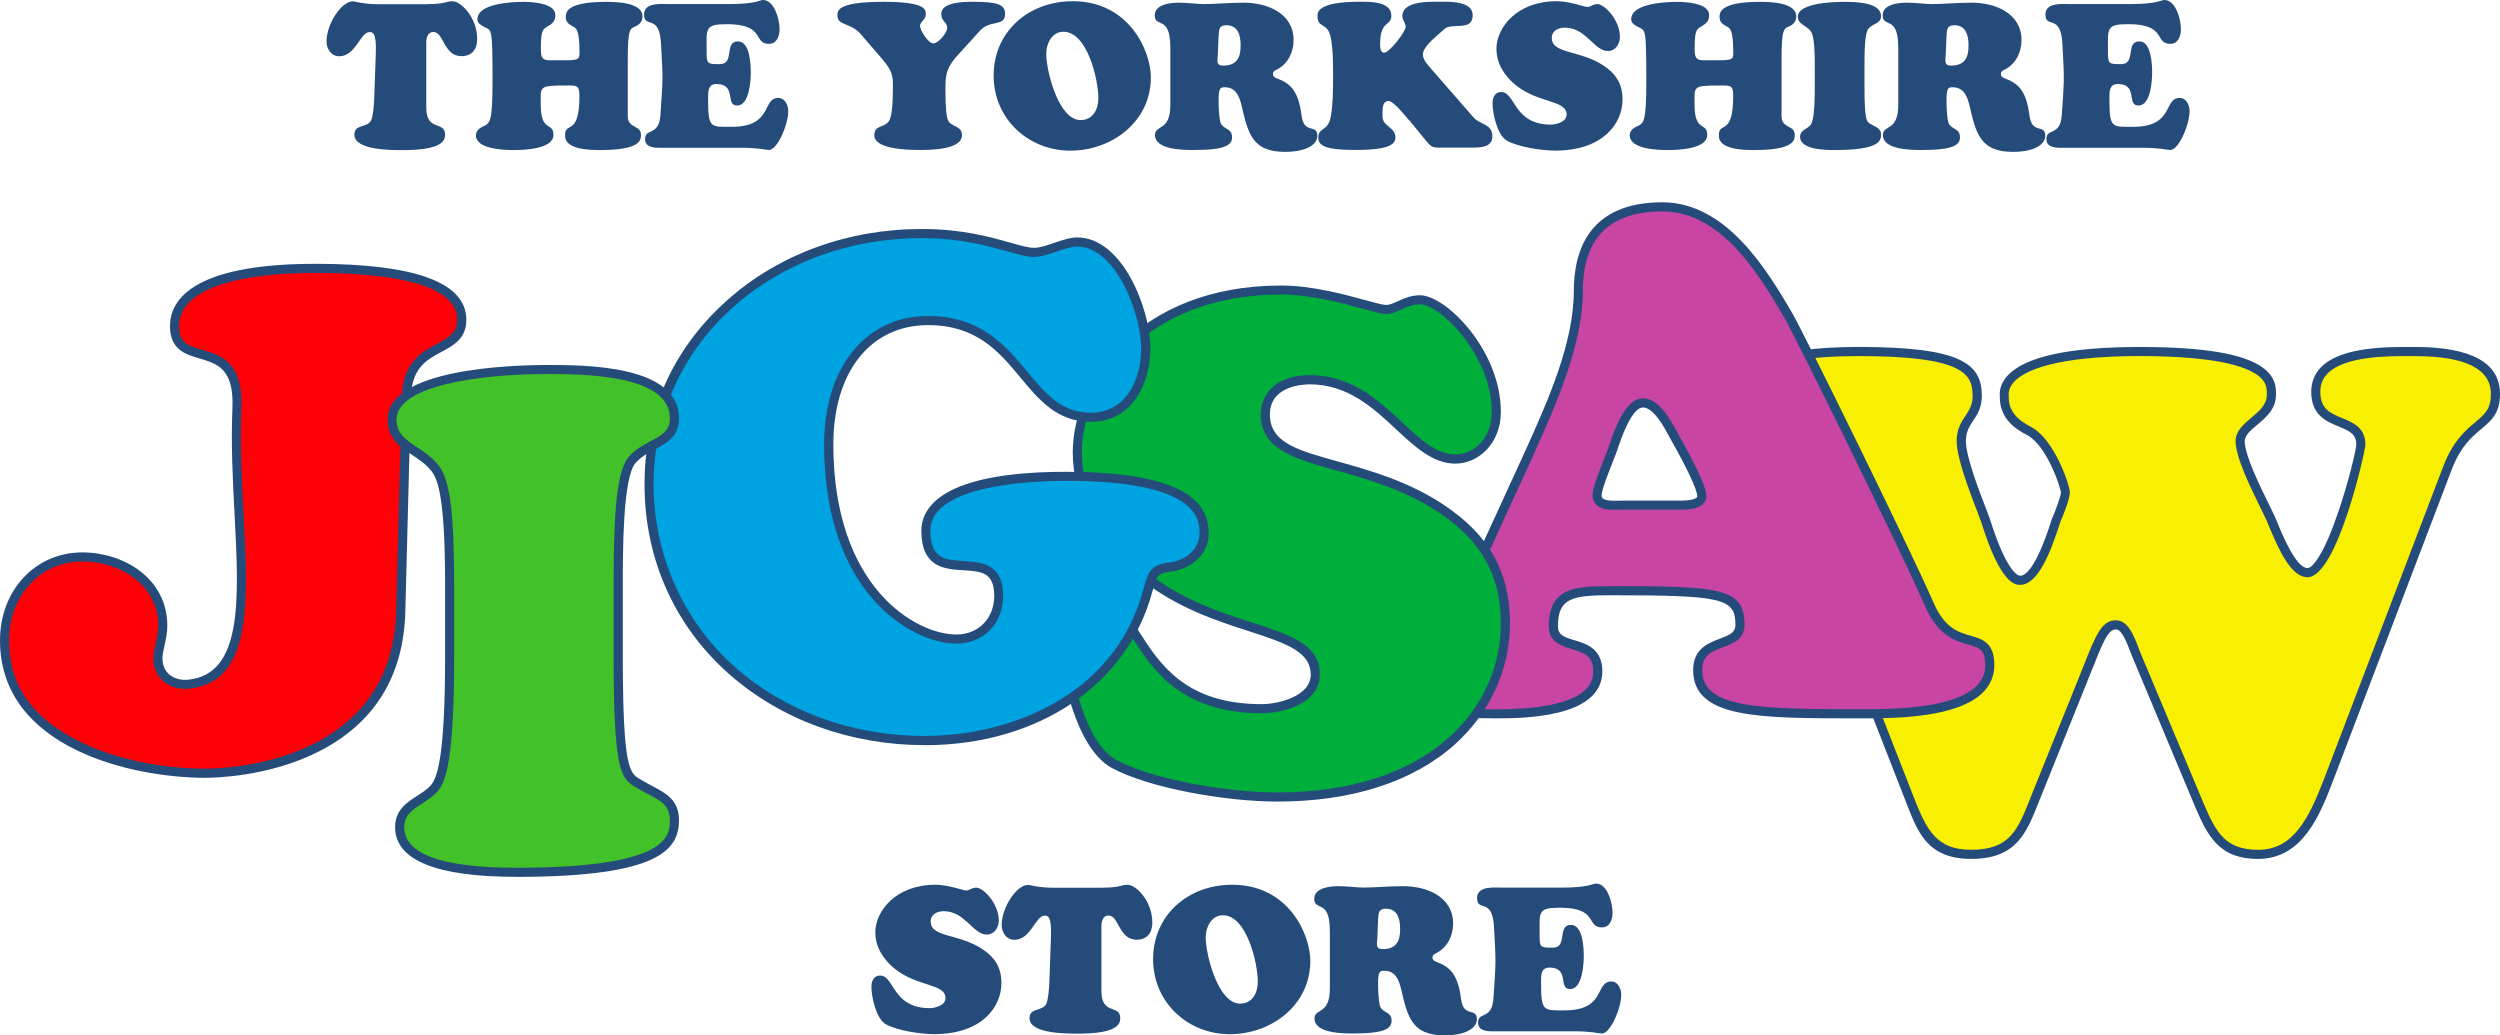 <svg width="198" height="82" viewBox="0 0 198 82" fill="none" xmlns="http://www.w3.org/2000/svg">
<g id="Logo" clip-path="url(#clip0_13_225)">
<g id="Group">
<path id="Vector" d="M169.18 51.809C168.905 51.201 168.467 49.494 167.585 49.494C166.541 49.494 166.158 50.925 164.73 54.451L161.376 62.769C160.224 65.631 159.674 67.67 156.101 67.67C153.022 67.67 152.201 65.743 151.212 63.209L140.991 37.047C139.452 33.081 137.255 35.12 137.255 31.758C137.255 27.957 144.672 27.849 147.2 27.849C155.223 27.849 156.595 29.116 156.595 31.375C156.595 33.025 155.331 33.245 155.331 34.956C155.331 36.555 157.034 40.572 157.253 41.236C157.528 42.115 158.737 45.973 160.001 45.973C161.428 45.973 162.585 42.007 162.86 41.18C163.023 40.848 163.574 39.417 163.574 39.033C163.574 38.538 162.421 35.124 160.77 34.185C159.67 33.633 158.737 32.861 158.737 31.486C158.737 31.155 157.967 27.853 169.452 27.853C180.111 27.853 179.892 30.331 179.892 31.267C179.892 33.085 177.419 33.581 177.419 34.956C177.419 36.443 179.285 39.857 179.836 41.068C180.219 41.947 181.431 45.365 182.747 45.365C184.613 45.365 186.978 36.003 186.978 35.232C186.978 32.865 183.405 34.077 183.405 31.047C183.405 27.685 189.008 27.853 191.261 27.853C193.514 27.853 197.633 28.129 197.633 31.211C197.633 33.909 195.324 33.193 193.841 37.051L184.39 61.834C183.237 64.808 181.973 67.674 178.839 67.674C176.091 67.674 175.214 66.187 174.225 63.872L169.169 51.809H169.18Z" fill="#F8F000"/>
<path id="Vector_2" d="M178.851 68.029C175.856 68.029 174.911 66.363 173.902 64.008L168.85 51.949C168.794 51.825 168.738 51.673 168.67 51.493C168.455 50.921 168.052 49.85 167.589 49.85C166.975 49.85 166.612 50.697 165.643 53.144C165.472 53.579 165.28 54.059 165.069 54.583L161.719 62.897C161.644 63.089 161.568 63.277 161.492 63.465C160.483 66.015 159.686 68.025 156.109 68.025C152.532 68.025 151.826 65.747 150.881 63.333L140.66 37.171C139.95 35.348 139.137 34.9 138.419 34.508C137.637 34.081 136.9 33.677 136.9 31.75C136.9 28.916 140.369 27.477 147.204 27.477C155.407 27.477 156.962 28.844 156.962 31.363C156.962 32.29 156.599 32.838 156.276 33.321C155.965 33.789 155.698 34.193 155.698 34.944C155.698 36.163 156.795 39.005 157.325 40.368C157.46 40.716 157.556 40.972 157.604 41.108C158.637 44.422 159.546 45.597 160.009 45.597C160.403 45.597 161.245 45.037 162.445 41.3C162.477 41.2 162.505 41.12 162.525 41.056L162.545 41.008C162.724 40.644 163.223 39.293 163.223 39.021C163.215 38.638 162.134 35.36 160.603 34.488C159.662 34.017 158.386 33.181 158.386 31.474V31.442C158.366 31.207 158.314 30.487 159.008 29.74C160.395 28.241 163.913 27.481 169.46 27.481C175.007 27.481 178.285 28.121 179.597 29.44C180.266 30.111 180.262 30.823 180.258 31.203V31.259C180.258 32.398 179.465 33.065 178.763 33.653C178.237 34.093 177.782 34.477 177.782 34.948C177.782 36.047 178.978 38.478 179.692 39.929C179.888 40.325 180.055 40.664 180.167 40.912C180.219 41.028 180.278 41.176 180.35 41.348C180.717 42.251 181.838 44.993 182.751 44.993C183.185 44.993 184.095 43.806 185.223 40.46C186.073 37.954 186.619 35.508 186.619 35.22C186.619 34.392 186.113 34.145 185.223 33.777C184.254 33.377 183.05 32.886 183.05 31.035C183.05 30.255 183.321 29.588 183.851 29.056C185.447 27.465 189.04 27.477 190.962 27.481H191.265C195.735 27.481 198 28.732 198 31.203C198 32.734 197.31 33.309 196.513 33.981C195.751 34.62 194.886 35.348 194.184 37.171L184.733 61.954C183.74 64.516 182.376 68.025 178.847 68.025L178.851 68.029ZM167.585 49.13C168.55 49.13 169.025 50.398 169.344 51.241C169.404 51.405 169.46 51.549 169.507 51.657V51.665L174.568 63.728C175.521 65.955 176.283 67.306 178.851 67.306C181.658 67.306 182.874 64.768 184.063 61.698L193.514 36.915C194.283 34.916 195.264 34.093 196.05 33.429C196.816 32.786 197.278 32.398 197.278 31.203C197.278 29.212 195.256 28.205 191.265 28.205H190.958C189.135 28.197 185.738 28.189 184.358 29.568C183.959 29.963 183.768 30.447 183.768 31.035C183.768 32.402 184.569 32.73 185.494 33.109C186.36 33.465 187.341 33.869 187.341 35.22C187.341 35.684 185.108 45.717 182.751 45.717C181.519 45.717 180.55 43.746 179.68 41.62C179.612 41.452 179.553 41.308 179.509 41.204C179.401 40.968 179.238 40.632 179.046 40.245C178.257 38.642 177.06 36.215 177.06 34.944C177.06 34.133 177.69 33.605 178.296 33.093C178.931 32.558 179.533 32.054 179.533 31.251V31.195C179.533 30.843 179.533 30.407 179.078 29.948C178.285 29.152 175.976 28.201 169.452 28.201C162.928 28.201 160.387 29.304 159.526 30.227C159.044 30.747 159.08 31.195 159.091 31.387C159.091 31.422 159.095 31.451 159.095 31.474C159.095 32.482 159.662 33.213 160.93 33.849C162.732 34.872 163.933 38.422 163.933 39.017C163.933 39.497 163.362 40.948 163.191 41.304C163.171 41.364 163.147 41.436 163.119 41.52C162.401 43.754 161.4 46.32 159.997 46.32C159.618 46.32 158.461 46.32 156.906 41.332C156.87 41.22 156.767 40.96 156.643 40.632C156.057 39.117 154.968 36.299 154.968 34.944C154.968 33.973 155.339 33.413 155.67 32.922C155.973 32.466 156.232 32.074 156.232 31.363C156.232 29.632 155.55 28.201 147.196 28.201C139.272 28.201 137.609 30.131 137.609 31.75C137.609 33.245 138.016 33.469 138.754 33.873C139.5 34.281 140.521 34.836 141.322 36.907L151.543 63.069C152.568 65.691 153.333 67.302 156.097 67.302C159.183 67.302 159.793 65.755 160.81 63.197C160.882 63.009 160.958 62.821 161.037 62.625L164.391 54.307C164.603 53.783 164.794 53.304 164.965 52.872C165.986 50.298 166.449 49.123 167.585 49.123V49.13Z" fill="#254B7A"/>
</g>
<g id="Group_2">
<path id="Vector_3" d="M121.052 36.043C122.755 32.242 125.008 27.397 125.008 23.044C125.008 19.243 126.767 16.381 131.656 16.381C136.545 16.381 139.46 21.282 141.601 24.919C142.534 26.518 150.833 43.37 152.811 47.887C154.625 52.072 157.592 49.538 157.592 52.68C157.592 56.701 149.788 56.537 147.044 56.537C139.189 56.537 134.463 56.481 134.463 53.068C134.463 50.425 137.817 51.417 137.817 49.486C137.817 47.008 136.445 46.788 127.596 46.788C124.737 46.788 123.034 46.9 123.034 49.598C123.034 51.745 126.551 50.314 126.551 53.18C126.551 56.485 120.618 56.541 118.42 56.541C110.564 56.541 109.851 55.054 109.851 53.292C109.851 50.701 112.818 51.473 114.413 49.49C115.621 48.003 116.773 45.361 117.599 43.598L121.06 36.051L121.052 36.043ZM132.593 40.009C133.143 40.009 134.79 40.121 134.79 39.293C134.79 38.466 133.195 35.604 132.756 34.832C132.262 33.953 131.329 31.914 130.12 31.914C128.8 31.914 127.867 35.22 127.648 35.824C127.429 36.427 126.496 38.578 126.496 39.237C126.496 40.173 127.867 40.009 128.474 40.009H132.593Z" fill="#C945A3"/>
<path id="Vector_4" d="M147.758 56.893C147.615 56.893 147.483 56.893 147.356 56.893H147.04C139.248 56.893 134.096 56.893 134.096 53.06C134.096 51.385 135.312 50.925 136.202 50.59C137.019 50.282 137.446 50.09 137.446 49.482C137.446 47.384 136.433 47.144 127.588 47.144C124.542 47.144 123.389 47.356 123.389 49.59C123.389 50.286 123.84 50.45 124.701 50.709C125.63 50.985 126.906 51.365 126.906 53.172C126.906 56.893 120.514 56.893 118.412 56.893C110.943 56.893 109.48 55.57 109.48 53.284C109.48 51.537 110.684 51.085 111.849 50.645C112.666 50.338 113.511 50.018 114.122 49.258C115.162 47.979 116.159 45.821 116.961 44.086C117.065 43.862 117.164 43.642 117.26 43.438L120.917 35.46C122.58 31.758 124.645 27.154 124.645 23.048C124.645 19.842 125.862 16.021 131.656 16.021C136.772 16.021 139.99 21.477 141.912 24.735C142.813 26.274 151.128 43.147 153.142 47.739C154.015 49.758 155.12 50.078 156.093 50.358C157.006 50.621 157.951 50.893 157.951 52.676C157.951 53.511 157.648 54.239 157.05 54.839C155.088 56.801 150.354 56.893 147.758 56.893ZM127.588 46.42C136.15 46.42 138.168 46.532 138.168 49.482C138.168 50.621 137.259 50.965 136.457 51.265C135.576 51.597 134.818 51.885 134.818 53.06C134.818 56.03 139.009 56.17 147.04 56.17H147.356C149.549 56.174 154.685 56.186 156.539 54.327C157.002 53.863 157.229 53.324 157.229 52.676C157.229 51.437 156.783 51.309 155.889 51.053C154.876 50.761 153.489 50.358 152.476 48.031C150.47 43.45 142.179 26.634 141.286 25.103C139.324 21.777 136.357 16.745 131.652 16.745C127.481 16.745 125.363 18.867 125.363 23.048C125.363 27.229 123.261 31.994 121.571 35.76L121.375 36.199L117.914 43.746C117.818 43.954 117.719 44.17 117.615 44.394C116.797 46.164 115.776 48.367 114.68 49.718C113.946 50.629 112.965 51.001 112.1 51.325C110.852 51.797 110.198 52.096 110.198 53.288C110.198 54.479 110.198 56.178 118.408 56.178C123.565 56.178 126.181 55.17 126.181 53.18C126.181 51.977 125.539 51.725 124.49 51.409C123.676 51.165 122.663 50.865 122.663 49.598C122.663 46.428 124.944 46.428 127.584 46.428L127.588 46.42ZM127.863 40.38C127.353 40.38 126.779 40.325 126.424 39.977C126.228 39.789 126.125 39.529 126.125 39.233C126.125 38.698 126.571 37.534 127.066 36.291C127.166 36.039 127.253 35.828 127.301 35.692C127.325 35.628 127.353 35.536 127.393 35.42C127.991 33.617 128.836 31.547 130.112 31.547C131.389 31.547 132.286 33.205 132.876 34.305C132.944 34.432 133.008 34.548 133.063 34.652C133.689 35.748 135.141 38.398 135.141 39.289C135.141 39.533 135.049 39.749 134.878 39.917C134.431 40.356 133.55 40.38 132.756 40.368C132.693 40.368 132.633 40.368 132.585 40.368H128.466C128.398 40.368 128.318 40.368 128.23 40.372C128.115 40.372 127.991 40.38 127.863 40.38ZM130.112 32.274C129.694 32.274 129.004 32.862 128.079 35.656C128.039 35.78 128.003 35.88 127.979 35.947C127.927 36.087 127.839 36.303 127.736 36.567C127.449 37.291 126.846 38.797 126.846 39.237C126.846 39.369 126.89 39.425 126.926 39.461C127.154 39.681 127.816 39.665 128.21 39.653C128.302 39.653 128.39 39.649 128.466 39.649H132.585C132.637 39.649 132.701 39.649 132.768 39.649C133.135 39.653 134.108 39.669 134.375 39.405C134.411 39.373 134.423 39.341 134.423 39.289C134.423 38.818 133.606 37.059 132.437 35.008C132.378 34.9 132.314 34.78 132.242 34.648C131.795 33.817 130.966 32.27 130.112 32.27V32.274Z" fill="#254B7A"/>
</g>
<g id="Group_3">
<path id="Vector_5" d="M33.924 0.324C34.622 0.324 34.945 0.26 35.188 0.212C35.415 0.148 35.543 0.1 35.85 0.1C36.48 0.1 37.792 1.351 37.792 3.102C37.792 3.913 37.369 4.449 36.544 4.449C35.136 4.449 35.152 2.534 34.327 2.534C33.697 2.534 33.76 3.41 33.76 3.542V8.526C33.76 10.457 35.252 9.534 35.252 10.669C35.252 11.172 34.945 11.888 31.918 11.888C31.093 11.888 28.066 11.92 28.066 10.669C28.066 9.809 29.071 10.149 29.394 9.534C29.557 9.194 29.621 8.218 29.637 7.815L29.765 4.229C29.828 2.526 29.489 2.542 29.262 2.542C28.532 2.542 28.177 4.457 26.866 4.457C26.235 4.457 25.861 3.873 25.861 3.29C25.861 1.911 27.025 0.108 27.95 0.108C28.062 0.108 28.241 0.156 28.548 0.22C28.855 0.268 29.294 0.332 29.94 0.332H33.924V0.324Z" fill="#254B7A"/>
<path id="Vector_6" d="M49.711 9.026C49.711 9.513 49.775 9.757 50.214 10.001C50.537 10.181 50.764 10.277 50.764 10.685C50.764 11.092 50.732 11.884 47.542 11.884C46.828 11.884 44.759 11.868 44.759 10.781C44.695 9.529 45.891 10.909 45.891 7.615C45.891 6.739 45.696 6.771 44.886 6.771C42.621 6.771 42.828 6.835 42.828 8.298C42.828 10.521 43.833 9.629 43.833 10.685C43.833 11.82 41.469 11.884 40.691 11.884C39.913 11.884 37.696 11.82 37.696 10.717C37.696 10.377 37.94 10.165 38.215 10.033C38.797 9.757 39.008 9.805 39.008 6.412C39.008 2.095 38.944 2.45 38.346 2.127C38.103 1.999 37.812 1.851 37.812 1.527C37.812 0.276 40.516 0.148 41.425 0.148C42.107 0.148 43.985 0.228 43.985 1.203C43.985 1.707 43.71 1.887 43.339 2.111C42.932 2.338 42.837 2.534 42.837 3.977C42.837 4.885 43.259 4.773 44.033 4.773H44.858C45.927 4.773 45.895 4.609 45.895 4.109C45.895 2.338 45.62 2.226 45.409 2.115C45.102 1.935 44.81 1.791 44.81 1.367C44.81 1.059 44.747 0.148 47.969 0.148C48.73 0.148 50.884 0.164 50.884 1.299C50.884 1.655 50.704 1.899 50.381 2.063C49.895 2.274 49.719 2.226 49.719 4.805V9.026H49.711Z" fill="#254B7A"/>
<path id="Vector_7" d="M57.695 0.324C59.864 0.324 60.171 0 60.43 0C61.352 0 61.742 1.591 61.742 2.306C61.742 2.842 61.531 3.474 60.901 3.474C59.621 3.474 60.658 1.915 57.583 1.915C55.785 1.915 55.964 2.238 55.964 4.105C55.964 5.049 56.012 5.081 57.001 5.081C58.233 5.081 57.308 3.278 58.456 3.278C59.398 3.278 59.461 5.113 59.461 5.744C59.461 6.408 59.35 8.358 58.377 8.358C57.404 8.358 58.377 6.655 56.742 6.655C56.06 6.655 56.08 7.271 56.08 7.791C56.08 10.161 56.243 10.045 57.942 10.045C61.26 10.045 60.323 7.755 61.651 7.755C62.169 7.755 62.428 8.338 62.428 8.794C62.428 9.897 61.555 11.88 60.905 11.88C60.793 11.88 60.534 11.832 60.191 11.784C59.836 11.752 59.382 11.704 58.831 11.704H52.176C51.107 11.704 51.091 11.216 51.091 11.005C51.091 10.113 52.192 10.825 52.307 9.106C52.503 6.152 52.519 6.444 52.355 3.506C52.244 1.023 51.011 2.306 51.011 1.151C51.011 0.16 52.371 0.324 53.037 0.324H57.699H57.695Z" fill="#254B7A"/>
<path id="Vector_8" d="M75.64 4.609C74.926 5.5 74.878 5.988 74.878 7.123C74.878 8.618 74.958 9.266 75.105 9.573C75.333 10.045 76.19 9.945 76.19 10.709C76.19 11.876 73.63 11.876 72.836 11.876C69.662 11.876 69.243 11.144 69.243 10.709C69.243 9.833 70.165 10.157 70.46 9.49C70.623 9.118 70.719 8.37 70.719 6.795C70.719 5.872 70.571 5.56 70.005 4.833L68.175 2.706C67.381 1.783 66.328 2.043 66.328 1.247C66.328 0.875 66.217 0.144 69.989 0.144C73.359 0.144 73.323 0.775 73.323 1.135C73.323 1.559 72.868 1.719 72.868 2.059C72.868 2.398 73.514 3.438 73.921 3.438C74.328 3.438 75.022 2.578 75.022 2.202C75.022 1.747 74.551 1.715 74.551 1.099C74.551 0.14 76.429 0.14 77.043 0.14C79.069 0.14 79.604 0.384 79.604 1.099C79.604 2.139 78.439 1.539 77.63 2.414L75.64 4.605V4.609Z" fill="#254B7A"/>
<path id="Vector_9" d="M78.698 5.972C78.698 2.53 81.434 0.096 84.963 0.096C89.433 0.096 91.148 4.041 91.148 6.136C91.148 9.625 88.07 11.932 84.768 11.932C81.466 11.932 78.694 9.434 78.694 5.976L78.698 5.972ZM84.221 2.514C83.316 2.514 82.862 3.458 82.862 4.249C82.862 5.628 83.835 9.51 85.581 9.51C86.57 9.51 86.989 8.65 86.989 7.775C86.989 6.296 86.116 2.514 84.221 2.514Z" fill="#254B7A"/>
<path id="Vector_10" d="M92.687 3.701C92.687 1.187 91.455 2.222 91.455 1.219C91.455 0.328 92.719 0.212 93.365 0.212C93.704 0.212 94.027 0.244 94.37 0.26C94.693 0.292 95.032 0.324 95.359 0.324C95.878 0.324 96.396 0.292 96.93 0.26C97.449 0.244 97.983 0.212 98.501 0.212C100.332 0.212 102.453 1.023 102.453 3.182C102.453 4.157 101.983 5.097 101.078 5.536C100.93 5.616 100.818 5.664 100.818 5.86C100.818 6.104 101.03 6.168 101.225 6.248C102.358 6.671 102.86 7.415 103.087 9.17C103.283 10.681 104.336 9.769 104.336 10.761C104.336 11.376 103.59 12.028 101.76 12.028C99.168 12.028 98.844 10.533 98.342 8.39C98.163 7.643 97.887 6.911 96.998 6.911C96.643 6.911 96.512 6.959 96.512 7.983C96.512 8.454 96.543 9.102 96.623 9.557C96.751 10.305 97.58 10.077 97.58 10.857C97.58 11.44 97.174 11.88 94.554 11.88C93.776 11.88 91.475 11.88 91.475 10.697C91.475 9.853 92.691 10.437 92.691 8.326V3.701H92.687ZM96.444 4.417C96.412 4.841 96.332 5.196 96.867 5.196C97.919 5.196 98.258 4.613 98.258 3.606C98.258 2.81 98.063 1.999 97.126 1.999C96.528 1.999 96.543 2.37 96.512 2.874L96.448 4.417H96.444Z" fill="#254B7A"/>
<path id="Vector_11" d="M111.585 9.509C111.31 9.186 110.353 7.999 109.982 7.999C109.56 7.999 109.496 8.422 109.496 8.89V9.23C109.496 10.009 110.517 10.073 110.517 10.869C110.517 11.388 110.146 11.876 107.295 11.876C104.734 11.876 104.411 11.436 104.411 10.885C104.411 10.041 105.221 10.477 105.416 9.13C105.564 8.222 105.58 7.183 105.58 6.256C105.58 5.248 105.596 4.081 105.416 3.09C105.205 1.695 104.348 2.294 104.348 1.303C104.348 1.043 104.2 0.136 107.749 0.136C108.511 0.136 110.194 0.12 110.194 1.239C110.194 2.099 109.304 1.579 109.304 3.494C109.304 3.705 109.32 4.177 109.611 4.177C110.05 4.177 111.326 2.506 111.326 2.131C111.326 1.791 111.067 1.627 111.067 1.271C111.067 0.072 113.204 0.136 113.982 0.136C114.76 0.136 116.638 0.056 116.638 1.207C116.638 2.538 114.955 1.743 114.389 2.31C114.066 2.634 112.69 3.626 112.69 4.305C112.69 4.745 113.077 5.132 113.336 5.44L116.722 9.318C117.208 9.869 118.197 9.805 118.197 10.797C118.197 11.608 117.372 11.688 116.742 11.688H113.99C113.36 11.688 113.344 11.64 112.694 10.845L111.593 9.498L111.585 9.509Z" fill="#254B7A"/>
<path id="Vector_12" d="M118.516 3.877C118.516 2.191 120.135 0.096 123.277 0.096C124.314 0.096 125.479 0.552 125.722 0.552C125.949 0.552 126.177 0.324 126.516 0.324C127.066 0.324 128.298 1.575 128.298 2.938C128.298 3.49 127.943 4.041 127.341 4.041C126.256 4.041 125.626 2.191 123.939 2.191C123.437 2.191 122.903 2.418 122.903 3.002C122.903 4.285 125.12 3.945 126.998 5.192C128.003 5.856 128.505 6.671 128.505 7.887C128.505 9.785 126.95 11.928 123.178 11.928C122.109 11.928 120.279 11.652 119.357 11.148C118.58 10.709 118.209 8.99 118.209 8.162C118.209 7.723 118.404 7.287 118.891 7.287C120.039 7.287 119.848 9.869 122.827 9.869C123.182 9.869 124.075 9.689 124.075 9.074C124.075 7.907 121.858 8.198 120.059 6.751C119.17 6.036 118.52 5.049 118.52 3.877H118.516Z" fill="#254B7A"/>
<path id="Vector_13" d="M141.091 9.026C141.091 9.513 141.155 9.757 141.593 10.001C141.916 10.181 142.144 10.277 142.144 10.685C142.144 11.092 142.112 11.884 138.921 11.884C138.208 11.884 136.138 11.868 136.138 10.781C136.074 9.529 137.27 10.909 137.27 7.615C137.27 6.739 137.075 6.771 136.266 6.771C134.001 6.771 134.208 6.835 134.208 8.298C134.208 10.521 135.213 9.629 135.213 10.685C135.213 11.82 132.848 11.884 132.07 11.884C131.293 11.884 129.076 11.82 129.076 10.717C129.076 10.377 129.319 10.165 129.594 10.033C130.176 9.757 130.388 9.805 130.388 6.412C130.388 2.095 130.324 2.45 129.726 2.127C129.482 1.999 129.191 1.851 129.191 1.527C129.191 0.276 131.895 0.148 132.804 0.148C133.486 0.148 135.364 0.228 135.364 1.203C135.364 1.707 135.089 1.887 134.718 2.111C134.312 2.338 134.216 2.534 134.216 3.977C134.216 4.885 134.639 4.773 135.412 4.773H136.238C137.306 4.773 137.274 4.609 137.274 4.109C137.274 2.338 136.999 2.226 136.788 2.115C136.481 1.935 136.19 1.791 136.19 1.367C136.19 1.059 136.126 0.148 139.348 0.148C140.11 0.148 142.263 0.164 142.263 1.299C142.263 1.655 142.084 1.899 141.761 2.063C141.274 2.274 141.099 2.226 141.099 4.805V9.026H141.091Z" fill="#254B7A"/>
<path id="Vector_14" d="M143.731 5.208C143.731 3.146 143.567 2.678 143.392 2.45C143.021 1.979 142.387 1.931 142.387 1.315C142.387 0.148 145.689 0.148 146.016 0.148C146.989 0.148 148.979 0.18 148.979 1.283C148.979 1.867 148.364 1.835 147.99 2.258C147.683 2.614 147.667 4.077 147.667 5.212V6.819C147.667 9.709 147.862 9.645 148.185 9.837C148.592 10.081 148.979 10.161 148.979 10.665C148.979 11.168 148.831 11.884 145.286 11.884C144.604 11.884 142.566 11.868 142.566 10.829C142.566 10.309 143.117 10.229 143.376 9.921C143.571 9.693 143.731 9.094 143.731 6.819V5.212V5.208Z" fill="#254B7A"/>
<path id="Vector_15" d="M150.338 3.701C150.338 1.187 149.106 2.222 149.106 1.219C149.106 0.328 150.37 0.212 151.016 0.212C151.355 0.212 151.678 0.244 152.021 0.26C152.344 0.292 152.683 0.324 153.01 0.324C153.529 0.324 154.047 0.292 154.581 0.26C155.1 0.244 155.634 0.212 156.153 0.212C157.983 0.212 160.104 1.023 160.104 3.182C160.104 4.157 159.634 5.097 158.729 5.536C158.581 5.616 158.469 5.664 158.469 5.86C158.469 6.104 158.681 6.168 158.876 6.248C160.009 6.671 160.511 7.415 160.738 9.17C160.934 10.681 161.987 9.769 161.987 10.761C161.987 11.376 161.241 12.028 159.411 12.028C156.818 12.028 156.495 10.533 155.993 8.39C155.814 7.643 155.538 6.911 154.649 6.911C154.294 6.911 154.163 6.959 154.163 7.983C154.163 8.454 154.195 9.102 154.274 9.557C154.402 10.305 155.231 10.077 155.231 10.857C155.231 11.44 154.825 11.88 152.205 11.88C151.427 11.88 149.126 11.88 149.126 10.697C149.126 9.853 150.342 10.437 150.342 8.326V3.701H150.338ZM154.095 4.417C154.063 4.841 153.983 5.196 154.518 5.196C155.57 5.196 155.909 4.613 155.909 3.606C155.909 2.81 155.714 1.999 154.777 1.999C154.179 1.999 154.195 2.37 154.163 2.874L154.099 4.417H154.095Z" fill="#254B7A"/>
<path id="Vector_16" d="M168.682 0.324C170.851 0.324 171.158 0 171.418 0C172.339 0 172.73 1.591 172.73 2.306C172.73 2.842 172.518 3.474 171.888 3.474C170.608 3.474 171.645 1.915 168.57 1.915C166.772 1.915 166.951 2.238 166.951 4.105C166.951 5.049 166.999 5.081 167.988 5.081C169.22 5.081 168.295 3.278 169.444 3.278C170.385 3.278 170.449 5.113 170.449 5.744C170.449 6.408 170.337 8.358 169.364 8.358C168.391 8.358 169.364 6.655 167.729 6.655C167.047 6.655 167.067 7.271 167.067 7.791C167.067 10.161 167.23 10.045 168.929 10.045C172.247 10.045 171.31 7.755 172.638 7.755C173.156 7.755 173.415 8.338 173.415 8.794C173.415 9.897 172.542 11.88 171.892 11.88C171.781 11.88 171.521 11.832 171.178 11.784C170.823 11.752 170.369 11.704 169.819 11.704H163.163C162.094 11.704 162.078 11.216 162.078 11.005C162.078 10.113 163.179 10.825 163.295 9.106C163.49 6.152 163.506 6.444 163.342 3.506C163.231 1.023 161.999 2.306 161.999 1.151C161.999 0.16 163.358 0.324 164.024 0.324H168.686H168.682Z" fill="#254B7A"/>
</g>
<g id="Group_4">
<path id="Vector_17" d="M69.323 73.854C69.323 72.167 70.942 70.072 74.085 70.072C75.121 70.072 76.286 70.528 76.529 70.528C76.756 70.528 76.984 70.3 77.323 70.3C77.873 70.3 79.105 71.551 79.105 72.914C79.105 73.466 78.75 74.017 78.148 74.017C77.063 74.017 76.433 72.167 74.746 72.167C74.244 72.167 73.71 72.395 73.71 72.978C73.71 74.261 75.927 73.921 77.805 75.169C78.81 75.832 79.312 76.648 79.312 77.863C79.312 79.761 77.757 81.904 73.985 81.904C72.916 81.904 71.086 81.628 70.165 81.125C69.387 80.685 69.016 78.966 69.016 78.139C69.016 77.699 69.212 77.263 69.698 77.263C70.847 77.263 70.655 79.846 73.634 79.846C73.989 79.846 74.882 79.666 74.882 79.05C74.882 77.883 72.665 78.175 70.866 76.728C69.977 76.012 69.327 75.025 69.327 73.854H69.323Z" fill="#254B7A"/>
<path id="Vector_18" d="M87.396 70.3C88.094 70.3 88.416 70.236 88.66 70.188C88.887 70.124 89.015 70.076 89.322 70.076C89.952 70.076 91.264 71.327 91.264 73.078C91.264 73.889 90.841 74.425 90.016 74.425C88.608 74.425 88.624 72.51 87.798 72.51C87.168 72.51 87.232 73.386 87.232 73.518V78.502C87.232 80.433 88.724 79.51 88.724 80.645C88.724 81.149 88.416 81.864 85.39 81.864C84.564 81.864 81.538 81.896 81.538 80.645C81.538 79.785 82.543 80.125 82.865 79.51C83.029 79.17 83.093 78.195 83.109 77.791L83.236 74.205C83.3 72.502 82.961 72.519 82.734 72.519C82.004 72.519 81.649 74.433 80.337 74.433C79.707 74.433 79.332 73.85 79.332 73.266C79.332 71.887 80.497 70.084 81.422 70.084C81.534 70.084 81.713 70.132 82.02 70.196C82.327 70.244 82.766 70.308 83.412 70.308H87.396V70.3Z" fill="#254B7A"/>
<path id="Vector_19" d="M91.328 75.948C91.328 72.507 94.063 70.072 97.592 70.072C102.063 70.072 103.777 74.017 103.777 76.112C103.777 79.602 100.699 81.908 97.397 81.908C94.095 81.908 91.324 79.41 91.324 75.952L91.328 75.948ZM96.851 72.49C95.945 72.49 95.491 73.434 95.491 74.225C95.491 75.604 96.464 79.486 98.21 79.486C99.199 79.486 99.618 78.626 99.618 77.751C99.618 76.272 98.745 72.49 96.851 72.49Z" fill="#254B7A"/>
<path id="Vector_20" d="M105.321 73.674C105.321 71.159 104.088 72.195 104.088 71.191C104.088 70.3 105.353 70.184 105.999 70.184C106.337 70.184 106.66 70.216 107.003 70.232C107.326 70.264 107.665 70.296 107.992 70.296C108.511 70.296 109.029 70.264 109.564 70.232C110.082 70.216 110.616 70.184 111.135 70.184C112.965 70.184 115.087 70.996 115.087 73.154C115.087 74.129 114.616 75.069 113.711 75.508C113.563 75.588 113.452 75.636 113.452 75.832C113.452 76.076 113.663 76.14 113.858 76.22C114.991 76.644 115.493 77.387 115.721 79.142C115.916 80.653 116.969 79.742 116.969 80.733C116.969 81.348 116.223 82 114.393 82C111.801 82 111.478 80.505 110.975 78.362C110.796 77.615 110.521 76.883 109.631 76.883C109.276 76.883 109.145 76.931 109.145 77.955C109.145 78.426 109.177 79.074 109.257 79.53C109.384 80.277 110.214 80.049 110.214 80.829C110.214 81.412 109.807 81.852 107.187 81.852C106.409 81.852 104.108 81.852 104.108 80.669C104.108 79.826 105.325 80.409 105.325 78.299V73.674H105.321ZM109.077 74.389C109.045 74.813 108.965 75.169 109.5 75.169C110.553 75.169 110.891 74.585 110.891 73.578C110.891 72.782 110.696 71.971 109.759 71.971C109.161 71.971 109.177 72.343 109.145 72.846L109.081 74.389H109.077Z" fill="#254B7A"/>
<path id="Vector_21" d="M123.668 70.3C125.838 70.3 126.145 69.976 126.404 69.976C127.325 69.976 127.716 71.567 127.716 72.283C127.716 72.818 127.504 73.45 126.874 73.45C125.594 73.45 126.631 71.891 123.557 71.891C121.758 71.891 121.938 72.215 121.938 74.081C121.938 75.025 121.985 75.057 122.974 75.057C124.207 75.057 123.281 73.254 124.43 73.254C125.371 73.254 125.435 75.089 125.435 75.72C125.435 76.384 125.323 78.335 124.35 78.335C123.377 78.335 124.35 76.632 122.715 76.632C122.033 76.632 122.053 77.247 122.053 77.767C122.053 80.137 122.217 80.021 123.915 80.021C127.233 80.021 126.296 77.731 127.624 77.731C128.143 77.731 128.402 78.314 128.402 78.77C128.402 79.873 127.528 81.856 126.878 81.856C126.767 81.856 126.508 81.808 126.165 81.76C125.81 81.728 125.355 81.68 124.805 81.68H118.149C117.08 81.68 117.065 81.192 117.065 80.981C117.065 80.089 118.165 80.801 118.281 79.082C118.476 76.128 118.492 76.42 118.329 73.482C118.217 70.999 116.985 72.283 116.985 71.127C116.985 70.136 118.345 70.3 119.011 70.3H123.672H123.668Z" fill="#254B7A"/>
</g>
<g id="Group_5">
<path id="Vector_22" d="M85.326 35.807C85.326 30.079 90.821 22.976 101.48 22.976C104.998 22.976 108.953 24.519 109.779 24.519C110.549 24.519 111.318 23.748 112.471 23.748C114.337 23.748 118.516 27.989 118.516 32.614C118.516 34.484 117.308 36.359 115.274 36.359C111.593 36.359 109.448 30.079 103.737 30.079C102.035 30.079 100.22 30.851 100.22 32.834C100.22 37.187 107.749 36.027 114.122 40.269C117.527 42.527 119.23 45.281 119.23 49.41C119.23 55.854 113.954 63.125 101.153 63.125C97.528 63.125 91.32 62.19 88.185 60.483C85.549 58.996 84.285 53.156 84.285 50.35C84.285 48.863 84.943 47.376 86.594 47.376C90.494 47.376 89.836 56.134 99.945 56.134C101.153 56.134 104.176 55.526 104.176 53.435C104.176 49.47 96.647 50.462 90.55 45.561C87.527 43.139 85.33 39.777 85.33 35.812L85.326 35.807Z" fill="#00AE3C"/>
<path id="Vector_23" d="M101.149 63.485C97.201 63.485 91.056 62.457 88.01 60.798C85.154 59.188 83.918 53.1 83.918 50.346C83.918 48.319 84.967 47.012 86.586 47.012C88.205 47.012 89.182 48.419 90.227 50.05C91.862 52.6 93.9 55.77 99.937 55.77C101.149 55.77 103.809 55.182 103.809 53.431C103.809 51.681 102.047 50.997 98.928 49.994C96.372 49.17 93.19 48.147 90.319 45.837C86.865 43.067 84.963 39.505 84.963 35.807C84.963 30.327 90.087 22.613 101.476 22.613C103.893 22.613 106.477 23.316 108.184 23.784C108.918 23.984 109.552 24.155 109.771 24.155C110.038 24.155 110.345 24.02 110.696 23.86C111.191 23.636 111.753 23.384 112.463 23.384C114.516 23.384 118.867 27.749 118.867 32.614C118.867 35.184 117.037 36.719 115.266 36.719C113.495 36.719 112.068 35.396 110.568 33.997C108.782 32.33 106.756 30.439 103.729 30.439C103.203 30.439 100.575 30.555 100.575 32.83C100.575 35.104 102.876 35.688 106.062 36.579C108.503 37.263 111.537 38.114 114.317 39.965C117.962 42.379 119.589 45.293 119.589 49.41C119.589 52.988 118.002 56.465 115.23 58.952C111.928 61.918 107.059 63.485 101.149 63.485ZM86.59 47.731C85.154 47.731 84.644 49.083 84.644 50.346C84.644 53.116 85.888 58.768 88.361 60.163C91.304 61.766 97.289 62.761 101.149 62.761C106.88 62.761 111.581 61.258 114.748 58.412C117.403 56.026 118.867 52.828 118.867 49.406C118.867 45.561 117.34 42.835 113.918 40.564C111.23 38.778 108.383 37.978 105.867 37.27C102.509 36.327 99.853 35.584 99.853 32.826C99.853 31.387 100.87 29.712 103.729 29.712C107.039 29.712 109.177 31.702 111.059 33.461C112.514 34.816 113.771 35.991 115.266 35.991C116.662 35.991 118.149 34.804 118.149 32.606C118.149 28.145 114.058 24.099 112.467 24.099C111.908 24.099 111.446 24.307 110.995 24.511C110.584 24.695 110.198 24.871 109.775 24.871C109.46 24.871 108.878 24.711 107.996 24.471C106.326 24.016 103.797 23.328 101.476 23.328C90.582 23.328 85.685 30.619 85.685 35.8C85.685 39.273 87.491 42.635 90.769 45.265C93.541 47.492 96.651 48.491 99.147 49.298C102.154 50.266 104.531 51.029 104.531 53.423C104.531 55.818 101.437 56.485 99.941 56.485C93.509 56.485 91.264 52.988 89.625 50.434C88.656 48.923 87.886 47.727 86.59 47.727V47.731Z" fill="#254B7A"/>
</g>
<g id="Group_6">
<path id="Vector_24" d="M31.735 48.463C31.404 60.139 19.317 61.242 16.238 61.242C9.866 61.242 0.359 58.6 0.359 50.721C0.359 47.14 2.831 44.114 6.512 44.114C9.698 44.114 12.884 46.096 12.884 49.566C12.884 50.502 12.502 51.437 12.502 52.156C12.502 53.531 13.602 54.303 14.918 54.195C21.402 53.535 18.324 42.299 18.766 32.386C19.041 26.274 13.822 29.524 13.822 25.83C13.822 24.783 14.26 21.258 24.975 21.258C35.69 21.258 36.568 23.792 36.568 25.335C36.568 28.197 32.281 26.878 32.173 31.503L31.735 48.467V48.463Z" fill="#FF0006"/>
<path id="Vector_25" d="M16.238 61.602C10.619 61.602 0 59.328 0 50.721C0 46.748 2.799 43.75 6.516 43.75C9.782 43.75 13.251 45.789 13.251 49.566C13.251 50.106 13.136 50.637 13.032 51.109C12.948 51.497 12.868 51.861 12.868 52.156C12.868 52.656 13.04 53.08 13.363 53.38C13.738 53.723 14.28 53.887 14.894 53.835C19.237 53.392 18.93 47.504 18.575 40.684C18.431 37.954 18.288 35.128 18.407 32.366C18.551 29.2 17.219 28.808 15.807 28.393C14.707 28.069 13.463 27.705 13.463 25.826C13.463 23.948 14.958 20.894 24.979 20.894C32.911 20.894 36.935 22.385 36.935 25.331C36.935 26.814 35.934 27.349 34.965 27.869C33.8 28.492 32.596 29.136 32.54 31.506L32.101 48.471C31.958 53.587 29.629 57.317 25.187 59.551C21.311 61.502 17.06 61.602 16.246 61.602H16.238ZM6.512 44.474C3.21 44.474 0.718 47.16 0.718 50.721C0.718 54.283 2.52 56.773 6.073 58.612C8.809 60.031 12.609 60.878 16.238 60.878C17.75 60.878 31.029 60.527 31.372 48.451L31.81 31.486C31.878 28.696 33.394 27.881 34.618 27.229C35.635 26.686 36.209 26.33 36.209 25.331C36.209 22.261 30.1 21.617 24.975 21.617C18.116 21.617 14.181 23.152 14.181 25.826C14.181 27.162 14.906 27.377 16.007 27.697C17.47 28.125 19.293 28.66 19.125 32.394C19.006 35.12 19.149 37.926 19.293 40.64C19.668 47.827 19.987 54.035 14.958 54.547C14.133 54.615 13.395 54.387 12.873 53.903C12.394 53.464 12.143 52.856 12.143 52.148C12.143 51.777 12.23 51.373 12.326 50.949C12.426 50.493 12.53 50.022 12.53 49.562C12.53 46.256 9.431 44.47 6.516 44.47L6.512 44.474Z" fill="#254B7A"/>
</g>
<g id="Group_7">
<path id="Vector_26" d="M75.747 50.609C77.669 50.609 79.101 49.178 79.101 47.196C79.101 42.623 73.331 47.084 73.331 42.019C73.331 37.998 81.629 37.722 84.429 37.722C94.757 37.722 95.363 40.64 95.363 42.239C95.363 43.67 94.155 44.661 92.835 44.881C91.407 45.045 91.296 45.321 90.913 46.752C88.771 54.795 81.023 58.648 73.219 58.648C61.571 58.648 51.406 50.553 51.406 38.378C51.406 26.202 61.24 18.495 73 18.495C77.837 18.495 80.473 19.982 81.9 19.982C82.889 19.982 84.317 19.155 85.306 19.155C88.712 19.155 90.745 24.771 90.745 27.581C90.745 30.391 89.374 33.033 86.403 33.033C80.963 33.033 80.963 25.379 73.49 25.379C68.709 25.379 65.635 29.344 65.635 35.184C65.635 46.528 72.226 50.605 75.743 50.605L75.747 50.609Z" fill="#00A3E1"/>
<path id="Vector_27" d="M73.219 59.012C67.329 59.012 61.822 57.001 57.707 53.352C53.412 49.542 51.047 44.226 51.047 38.382C51.047 32.538 53.36 27.569 57.555 23.812C61.643 20.15 67.13 18.136 73 18.136C76.182 18.136 78.387 18.759 79.998 19.215C80.808 19.443 81.45 19.627 81.904 19.627C82.359 19.627 82.925 19.427 83.492 19.235C84.114 19.023 84.756 18.803 85.31 18.803C88.907 18.803 91.112 24.491 91.112 27.593C91.112 30.395 89.641 33.409 86.411 33.409C83.739 33.409 82.319 31.706 80.82 29.904C79.121 27.861 77.362 25.75 73.498 25.75C68.944 25.75 66.001 29.456 66.001 35.192C66.001 46.572 72.569 50.254 75.751 50.254C77.486 50.254 78.742 48.971 78.742 47.2C78.742 45.313 77.721 45.249 76.306 45.165C74.818 45.073 72.972 44.961 72.972 42.023C72.972 40.285 74.459 37.367 84.433 37.367C94.406 37.367 95.726 40.149 95.726 42.243C95.726 43.978 94.259 45.017 92.899 45.245C91.659 45.389 91.627 45.501 91.264 46.856C89.294 54.247 82.212 59.02 73.223 59.02L73.219 59.012ZM73 18.859C67.305 18.859 61.99 20.81 58.034 24.351C53.994 27.969 51.765 32.953 51.765 38.382C51.765 43.81 54.042 49.138 58.181 52.808C62.165 56.342 67.505 58.288 73.219 58.288C79.791 58.288 88.277 55.242 90.562 46.66C90.969 45.153 91.156 44.709 92.791 44.522C93.844 44.346 95 43.554 95 42.235C95 41.208 95 38.082 84.425 38.082C81.904 38.082 73.686 38.366 73.686 42.015C73.686 44.274 74.858 44.346 76.342 44.438C77.729 44.522 79.452 44.63 79.452 47.196C79.452 49.382 77.889 50.973 75.739 50.973C72.322 50.973 65.268 47.116 65.268 35.192C65.268 29.112 68.57 25.027 73.486 25.027C77.686 25.027 79.639 27.369 81.362 29.44C82.814 31.183 84.066 32.686 86.399 32.686C89.146 32.686 90.379 30.127 90.379 27.593C90.379 26.366 89.944 24.315 88.979 22.497C88.389 21.389 87.129 19.527 85.298 19.527C84.863 19.527 84.277 19.727 83.711 19.918C83.089 20.13 82.447 20.35 81.892 20.35C81.338 20.35 80.656 20.158 79.791 19.914C78.22 19.471 76.07 18.863 72.988 18.863L73 18.859Z" fill="#254B7A"/>
</g>
<g id="Group_8">
<path id="Vector_28" d="M35.607 46.444C35.607 39.449 35.056 37.854 34.454 37.083C33.19 35.484 31.049 35.32 31.049 33.229C31.049 29.264 42.258 29.264 43.355 29.264C46.653 29.264 53.408 29.376 53.408 33.117C53.408 35.1 51.318 34.988 50.058 36.423C49.014 37.634 48.958 42.591 48.958 46.448V51.901C48.958 61.706 49.616 61.482 50.716 62.145C52.088 62.973 53.408 63.249 53.408 64.956C53.408 66.662 52.913 69.085 40.879 69.085C38.57 69.085 31.647 69.029 31.647 65.503C31.647 63.74 33.513 63.465 34.394 62.417C35.052 61.646 35.603 59.607 35.603 51.897V46.444H35.607Z" fill="#43C129"/>
<path id="Vector_29" d="M40.883 69.445C34.518 69.445 31.292 68.118 31.292 65.503C31.292 64.148 32.233 63.545 33.066 63.013C33.473 62.753 33.86 62.505 34.127 62.19C34.65 61.578 35.252 59.855 35.252 51.905V46.452C35.252 39.629 34.733 38.026 34.175 37.315C33.736 36.759 33.17 36.383 32.624 36.019C31.675 35.388 30.694 34.736 30.694 33.233C30.694 29.22 40.392 28.908 43.363 28.908C46.334 28.908 53.779 28.908 53.779 33.125C53.779 34.568 52.814 35.084 51.881 35.58C51.338 35.871 50.776 36.171 50.333 36.667C49.325 37.838 49.325 43.654 49.325 46.452V51.905C49.325 60.938 49.879 61.25 50.716 61.726C50.78 61.762 50.844 61.798 50.908 61.838C51.171 61.994 51.434 62.134 51.685 62.266C52.758 62.833 53.775 63.365 53.775 64.956C53.775 67.29 52.212 69.449 40.886 69.449L40.883 69.445ZM43.355 29.624C37.844 29.624 31.408 30.567 31.408 33.229C31.408 34.341 32.117 34.812 33.019 35.412C33.585 35.788 34.227 36.215 34.737 36.859C35.635 38.006 35.97 40.604 35.97 46.448V51.901C35.97 60.019 35.347 61.87 34.673 62.657C34.339 63.057 33.888 63.345 33.453 63.625C32.68 64.12 32.014 64.548 32.014 65.507C32.014 67.642 34.996 68.725 40.883 68.725C53.049 68.725 53.049 66.179 53.049 64.956C53.049 63.804 52.371 63.445 51.346 62.905C51.083 62.765 50.812 62.625 50.533 62.457C50.473 62.421 50.413 62.389 50.357 62.353C49.141 61.662 48.599 60.974 48.599 51.901V46.448C48.599 41.955 48.691 37.458 49.787 36.187C50.318 35.588 50.964 35.24 51.538 34.936C52.507 34.42 53.053 34.081 53.053 33.117C53.053 29.624 46.011 29.624 43.359 29.624H43.355Z" fill="#254B7A"/>
</g>
</g>
<defs>
<clipPath id="clip0_13_225">
<rect width="198" height="82" fill="white"/>
</clipPath>
</defs>
</svg>
